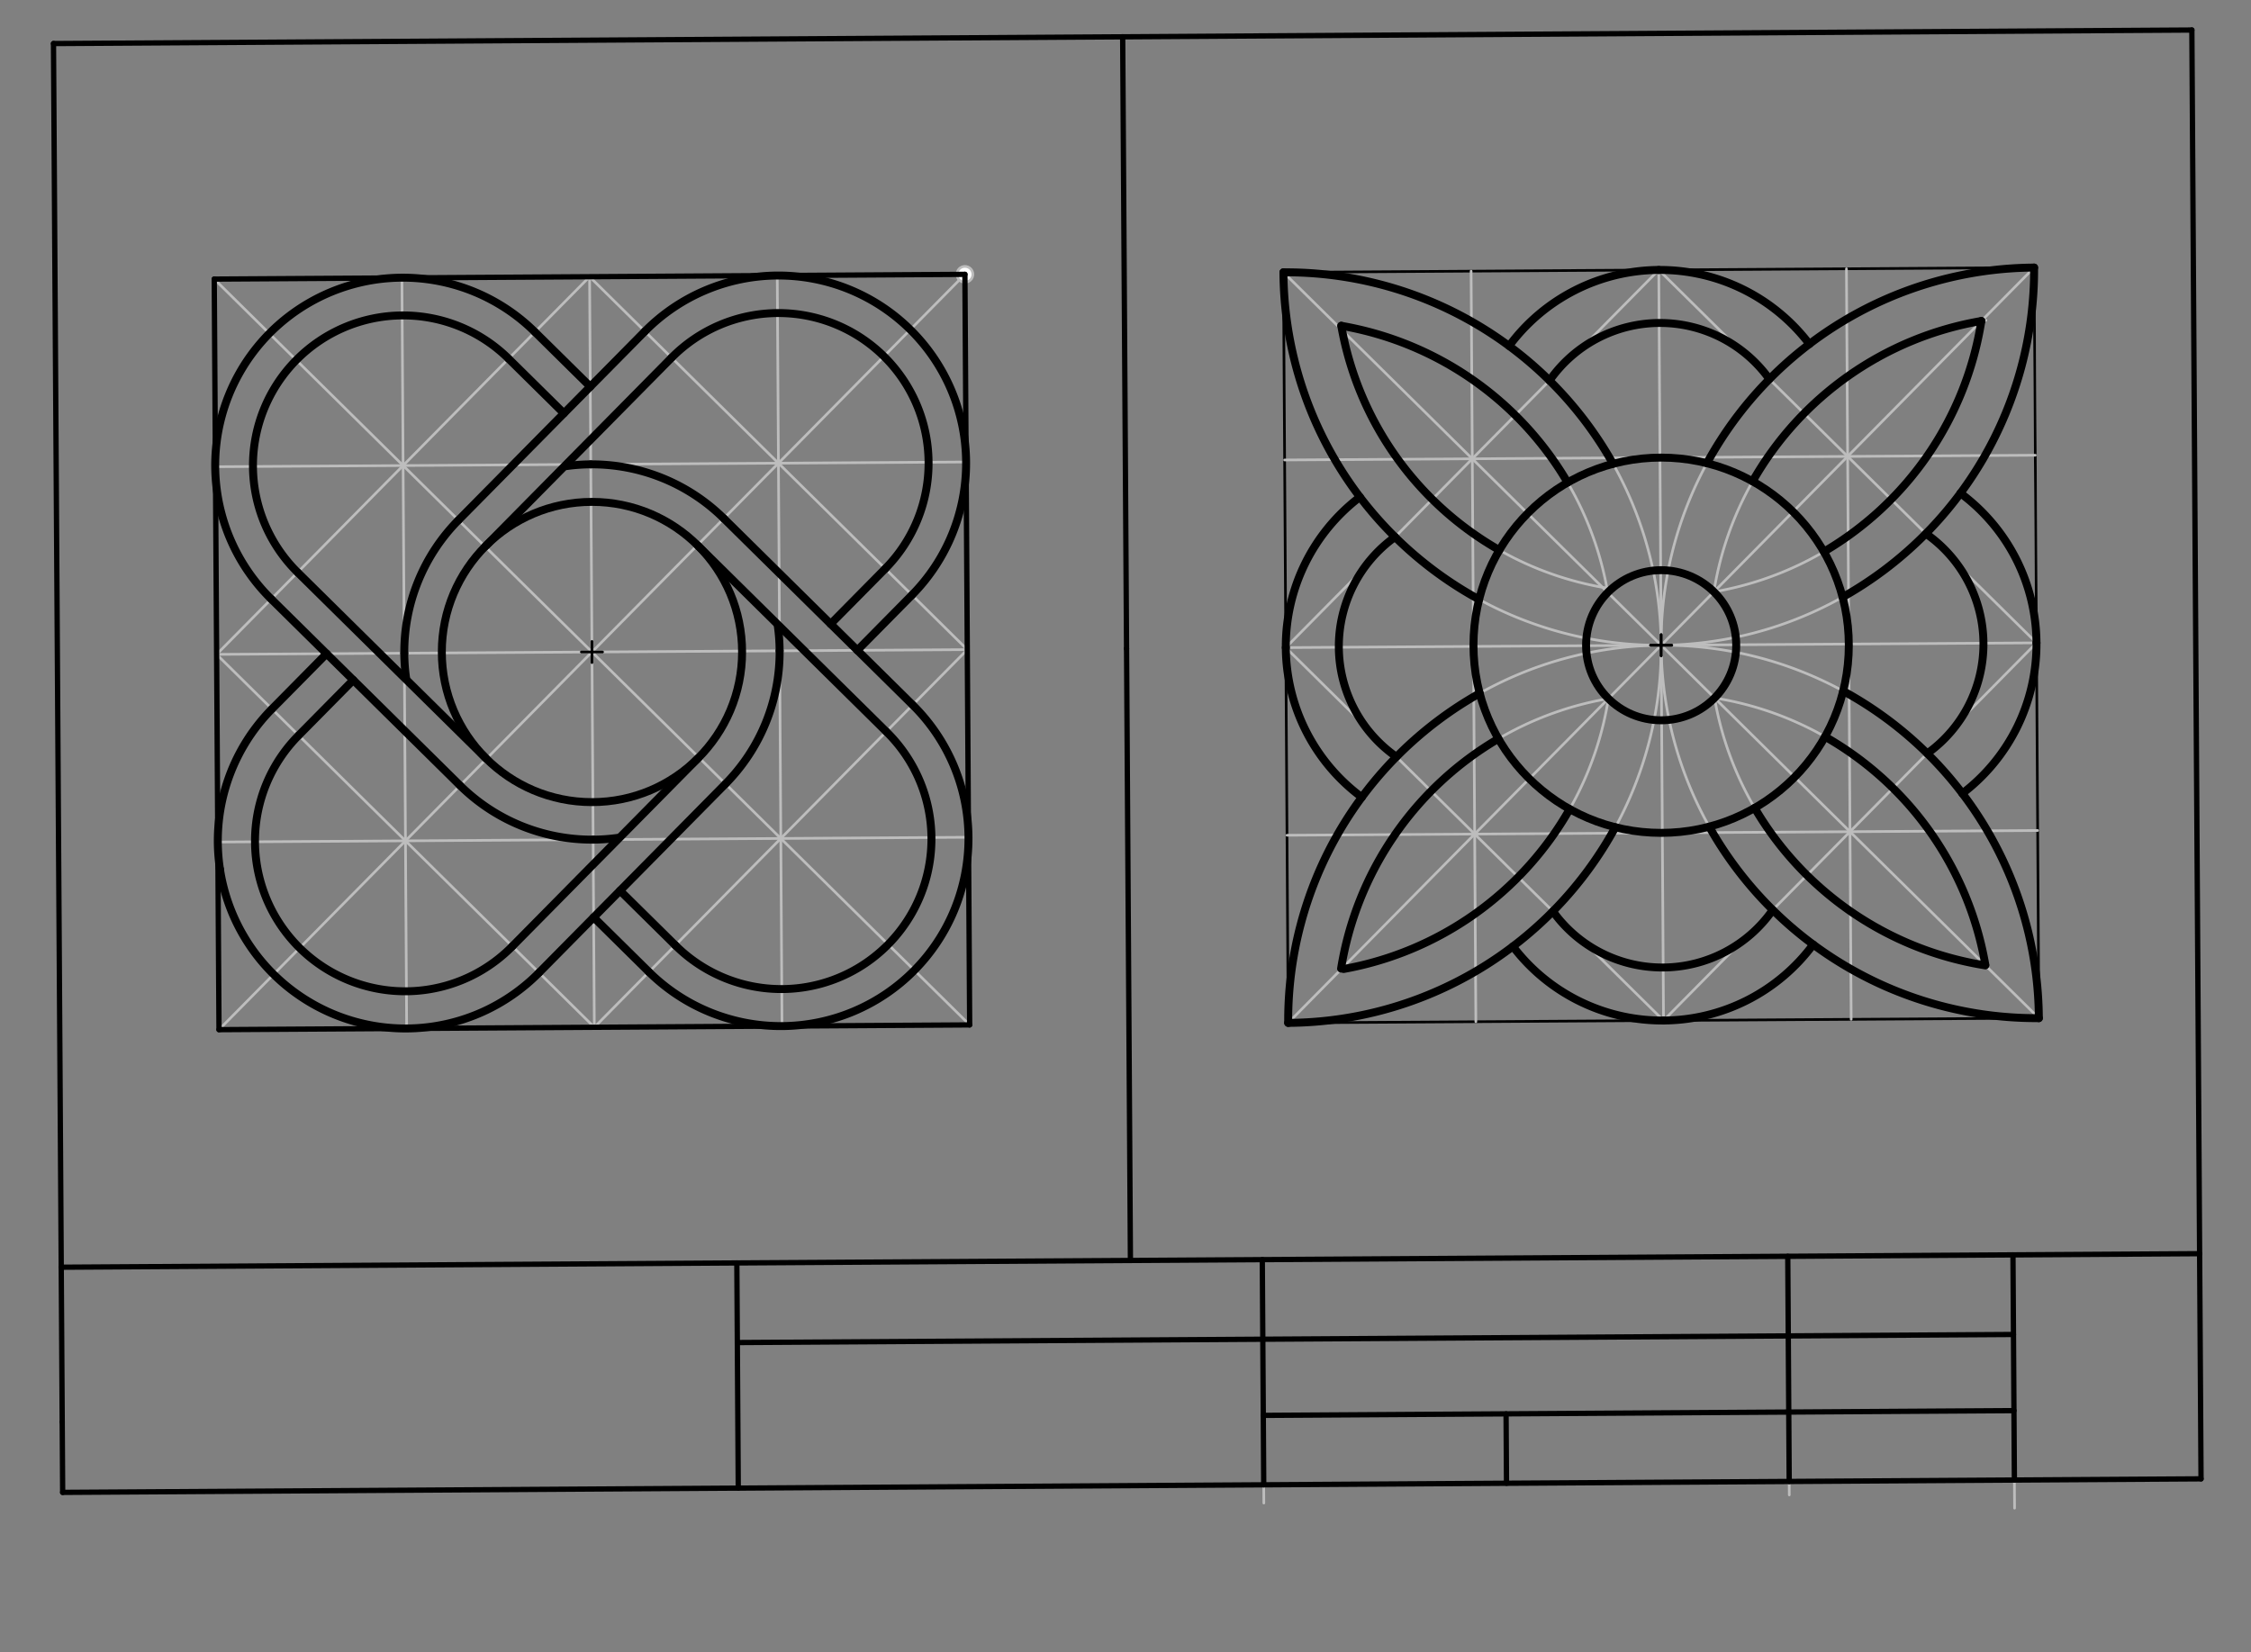 <svg xmlns="http://www.w3.org/2000/svg" class="svg--816" height="100%" preserveAspectRatio="xMidYMid meet" viewBox="0 0 850 624" width="100%"><rect x="0" y="0" width="850" height="624" fill="#808080" stroke="none"/><defs><marker id="marker-arrow" markerHeight="16" markerUnits="userSpaceOnUse" markerWidth="24" orient="auto-start-reverse" refX="24" refY="4" viewBox="0 0 24 8"><path d="M 0 0 L 24 4 L 0 8 z" stroke="inherit"></path></marker></defs><g class="aux-layer--949"><g class="element--733"><line stroke="#BDBDBD" stroke-dasharray="none" stroke-linecap="round" stroke-width="1" x1="477.081" x2="477.239" y1="542.601" y2="567.651"></line></g><g class="element--733"><line stroke="#BDBDBD" stroke-dasharray="none" stroke-linecap="round" stroke-width="1" x1="675.649" x2="675.403" y1="564.585" y2="525.612"></line></g><g class="element--733"><line stroke="#BDBDBD" stroke-dasharray="none" stroke-linecap="round" stroke-width="1" x1="760.551" x2="760.722" y1="542.535" y2="569.572"></line></g><g class="element--733"><line stroke="#BDBDBD" stroke-dasharray="none" stroke-linecap="round" stroke-width="1" x1="222.632" x2="364.361" y1="104.507" y2="103.61"></line></g><g class="element--733"><line stroke="#BDBDBD" stroke-dasharray="none" stroke-linecap="round" stroke-width="1" x1="365.258" x2="81.799" y1="245.339" y2="247.133"></line></g><g class="element--733"><line stroke="#BDBDBD" stroke-dasharray="none" stroke-linecap="round" stroke-width="1" x1="222.632" x2="224.426" y1="104.507" y2="387.966"></line></g><g class="element--733"><line stroke="#BDBDBD" stroke-dasharray="none" stroke-linecap="round" stroke-width="1" x1="81.799" x2="222.632" y1="247.133" y2="104.507"></line></g><g class="element--733"><line stroke="#BDBDBD" stroke-dasharray="none" stroke-linecap="round" stroke-width="1" x1="80.902" x2="223.529" y1="105.404" y2="246.236"></line></g><g class="element--733"><line stroke="#BDBDBD" stroke-dasharray="none" stroke-linecap="round" stroke-width="1" x1="364.81" x2="81.351" y1="174.474" y2="176.268"></line></g><g class="element--733"><line stroke="#BDBDBD" stroke-dasharray="none" stroke-linecap="round" stroke-width="1" x1="153.561" x2="151.767" y1="388.414" y2="104.955"></line></g><g class="element--733"><line stroke="#BDBDBD" stroke-dasharray="none" stroke-linecap="round" stroke-width="1" x1="223.529" x2="364.361" y1="246.236" y2="103.61"></line></g><g class="element--733"><line stroke="#BDBDBD" stroke-dasharray="none" stroke-linecap="round" stroke-width="1" x1="293.497" x2="295.291" y1="104.058" y2="387.517"></line></g><g class="element--733"><line stroke="#BDBDBD" stroke-dasharray="none" stroke-linecap="round" stroke-width="1" x1="223.529" x2="366.155" y1="246.236" y2="387.069"></line></g><g class="element--733"><line stroke="#BDBDBD" stroke-dasharray="none" stroke-linecap="round" stroke-width="1" x1="365.707" x2="82.248" y1="316.204" y2="317.998"></line></g><g class="element--733"><line stroke="#BDBDBD" stroke-dasharray="none" stroke-linecap="round" stroke-width="1" x1="627.265" x2="768.994" y1="243.681" y2="242.784"></line></g><g class="element--733"><line stroke="#BDBDBD" stroke-dasharray="none" stroke-linecap="round" stroke-width="1" x1="627.265" x2="626.368" y1="243.681" y2="101.951"></line></g><g class="element--733"><line stroke="#BDBDBD" stroke-dasharray="none" stroke-linecap="round" stroke-width="1" x1="768.994" x2="768.097" y1="242.784" y2="101.054"></line></g><g class="element--733"><line stroke="#000000" stroke-dasharray="none" stroke-linecap="round" stroke-width="1" x1="768.097" x2="484.638" y1="101.054" y2="102.848"></line></g><g class="element--733"><line stroke="#000000" stroke-dasharray="none" stroke-linecap="round" stroke-width="1" x1="484.638" x2="486.432" y1="102.848" y2="386.307"></line></g><g class="element--733"><line stroke="#000000" stroke-dasharray="none" stroke-linecap="round" stroke-width="1" x1="486.432" x2="769.891" y1="386.307" y2="384.513"></line></g><g class="element--733"><line stroke="#000000" stroke-dasharray="none" stroke-linecap="round" stroke-width="1" x1="769.891" x2="768.097" y1="384.513" y2="101.054"></line></g><g class="element--733"><line stroke="#BDBDBD" stroke-dasharray="none" stroke-linecap="round" stroke-width="1" x1="484.638" x2="627.265" y1="102.848" y2="243.681"></line></g><g class="element--733"><line stroke="#BDBDBD" stroke-dasharray="none" stroke-linecap="round" stroke-width="1" x1="768.994" x2="626.368" y1="242.784" y2="101.951"></line></g><g class="element--733"><line stroke="#BDBDBD" stroke-dasharray="none" stroke-linecap="round" stroke-width="1" x1="627.265" x2="485.535" y1="243.681" y2="244.578"></line></g><g class="element--733"><line stroke="#BDBDBD" stroke-dasharray="none" stroke-linecap="round" stroke-width="1" x1="486.432" x2="768.097" y1="386.307" y2="101.054"></line></g><g class="element--733"><line stroke="#BDBDBD" stroke-dasharray="none" stroke-linecap="round" stroke-width="1" x1="485.087" x2="768.546" y1="173.713" y2="171.919"></line></g><g class="element--733"><line stroke="#BDBDBD" stroke-dasharray="none" stroke-linecap="round" stroke-width="1" x1="555.503" x2="557.297" y1="102.4" y2="385.859"></line></g><g class="element--733"><line stroke="#BDBDBD" stroke-dasharray="none" stroke-linecap="round" stroke-width="1" x1="769.443" x2="485.984" y1="313.649" y2="315.443"></line></g><g class="element--733"><line stroke="#BDBDBD" stroke-dasharray="none" stroke-linecap="round" stroke-width="1" x1="627.265" x2="628.162" y1="243.681" y2="385.41"></line></g><g class="element--733"><line stroke="#BDBDBD" stroke-dasharray="none" stroke-linecap="round" stroke-width="1" x1="697.232" x2="699.026" y1="101.503" y2="384.962"></line></g><g class="element--733"><line stroke="#BDBDBD" stroke-dasharray="none" stroke-linecap="round" stroke-width="1" x1="627.265" x2="769.891" y1="243.681" y2="384.513"></line></g><g class="element--733"><line stroke="#BDBDBD" stroke-dasharray="none" stroke-linecap="round" stroke-width="1" x1="768.994" x2="628.162" y1="242.784" y2="385.41"></line></g><g class="element--733"><line stroke="#BDBDBD" stroke-dasharray="none" stroke-linecap="round" stroke-width="1" x1="485.535" x2="628.162" y1="244.578" y2="385.41"></line></g><g class="element--733"><line stroke="#BDBDBD" stroke-dasharray="none" stroke-linecap="round" stroke-width="1" x1="626.368" x2="485.535" y1="101.951" y2="244.578"></line></g><g class="element--733"><line stroke="#BDBDBD" stroke-dasharray="none" stroke-linecap="round" stroke-width="1" x1="222.632" x2="365.258" y1="104.507" y2="245.339"></line></g><g class="element--733"><line stroke="#BDBDBD" stroke-dasharray="none" stroke-linecap="round" stroke-width="1" x1="365.258" x2="224.426" y1="245.339" y2="387.966"></line></g><g class="element--733"><line stroke="#BDBDBD" stroke-dasharray="none" stroke-linecap="round" stroke-width="1" x1="224.426" x2="81.799" y1="387.966" y2="247.133"></line></g><g class="element--733"><line stroke="#BDBDBD" stroke-dasharray="none" stroke-linecap="round" stroke-width="1" x1="223.529" x2="82.696" y1="246.236" y2="388.863"></line></g><g class="element--733"><path d="M 486.432 386.307 A 141.732 141.732 0 1 1 769.891 384.513" fill="none" stroke="#BDBDBD" stroke-dasharray="none" stroke-linecap="round" stroke-width="1"></path></g><g class="element--733"><path d="M 769.891 384.513 A 141.732 141.732 0 1 1 768.097 101.054" fill="none" stroke="#BDBDBD" stroke-dasharray="none" stroke-linecap="round" stroke-width="1"></path></g><g class="element--733"><path d="M 768.097 101.054 A 141.732 141.732 0 1 1 484.638 102.848" fill="none" stroke="#BDBDBD" stroke-dasharray="none" stroke-linecap="round" stroke-width="1"></path></g><g class="element--733"><path d="M 484.638 102.848 A 141.732 141.732 0 1 1 486.432 386.307" fill="none" stroke="#BDBDBD" stroke-dasharray="none" stroke-linecap="round" stroke-width="1"></path></g><g class="element--733"><path d="M 607.348 263.851 A 123.328 123.328 0 0 0 506.867 363.107" fill="none" stroke="#BDBDBD" stroke-dasharray="none" stroke-linecap="round" stroke-width="1"></path></g><g class="element--733"><path d="M 607.348 263.851 A 123.328 123.328 0 0 1 507.38 365.956" fill="none" stroke="#BDBDBD" stroke-dasharray="none" stroke-linecap="round" stroke-width="1"></path></g><g class="element--733"><path d="M 607.094 223.764 A 123.328 123.328 0 0 0 506.483 123.042" fill="none" stroke="#BDBDBD" stroke-dasharray="none" stroke-linecap="round" stroke-width="1"></path></g><g class="element--733"><path d="M 506.483 123.042 A 121.726 121.726 0 0 0 607.345 222.181" fill="none" stroke="#BDBDBD" stroke-dasharray="none" stroke-linecap="round" stroke-width="1"></path></g><g class="element--733"><path d="M 647.181 223.51 A 123.328 123.328 0 0 1 749.905 120.942" fill="none" stroke="#BDBDBD" stroke-dasharray="none" stroke-linecap="round" stroke-width="1"></path></g><g class="element--733"><path d="M 647.181 223.51 A 123.328 123.328 0 0 0 748.18 121.225" fill="none" stroke="#BDBDBD" stroke-dasharray="none" stroke-linecap="round" stroke-width="1"></path></g><g class="element--733"><path d="M 647.435 263.598 A 123.328 123.328 0 0 0 749.067 364.491" fill="none" stroke="#BDBDBD" stroke-dasharray="none" stroke-linecap="round" stroke-width="1"></path></g><g class="element--733"><path d="M 647.435 263.598 A 123.328 123.328 0 0 1 749.684 364.384" fill="none" stroke="#BDBDBD" stroke-dasharray="none" stroke-linecap="round" stroke-width="1"></path></g><g class="element--733"><circle cx="364.361" cy="103.61" r="3" stroke="#BDBDBD" stroke-width="1" fill="#ffffff"></circle>}</g></g><g class="main-layer--75a"><g class="element--733"><line stroke="#000000" stroke-dasharray="none" stroke-linecap="round" stroke-width="2" x1="23.493" x2="20.198" y1="536.993" y2="16.449"></line></g><g class="element--733"><line stroke="#000000" stroke-dasharray="none" stroke-linecap="round" stroke-width="2" x1="20.198" x2="827.67" y1="16.449" y2="11.338"></line></g><g class="element--733"><line stroke="#000000" stroke-dasharray="none" stroke-linecap="round" stroke-width="2" x1="23.493" x2="23.662" y1="536.993" y2="563.617"></line></g><g class="element--733"><line stroke="#000000" stroke-dasharray="none" stroke-linecap="round" stroke-width="2" x1="23.662" x2="831.133" y1="563.617" y2="558.506"></line></g><g class="element--733"><line stroke="#000000" stroke-dasharray="none" stroke-linecap="round" stroke-width="2" x1="831.133" x2="827.67" y1="558.506" y2="11.338"></line></g><g class="element--733"><line stroke="#000000" stroke-dasharray="none" stroke-linecap="round" stroke-width="2" x1="278.775" x2="278.236" y1="562.002" y2="476.964"></line></g><g class="element--733"><line stroke="#000000" stroke-dasharray="none" stroke-linecap="round" stroke-width="2" x1="477.196" x2="476.658" y1="560.746" y2="475.709"></line></g><g class="element--733"><line stroke="#000000" stroke-dasharray="none" stroke-linecap="round" stroke-width="2" x1="675.617" x2="675.079" y1="559.49" y2="474.453"></line></g><g class="element--733"><line stroke="#000000" stroke-dasharray="none" stroke-linecap="round" stroke-width="2" x1="760.655" x2="760.116" y1="558.952" y2="473.915"></line></g><g class="element--733"><line stroke="#000000" stroke-dasharray="none" stroke-linecap="round" stroke-width="2" x1="23.123" x2="830.595" y1="478.579" y2="473.469"></line></g><g class="element--733"><line stroke="#000000" stroke-dasharray="none" stroke-linecap="round" stroke-width="2" x1="278.427" x2="760.307" y1="507.033" y2="503.983"></line></g><g class="element--733"><line stroke="#000000" stroke-dasharray="none" stroke-linecap="round" stroke-width="2" x1="477.03" x2="760.489" y1="534.538" y2="532.744"></line></g><g class="element--733"><line stroke="#000000" stroke-dasharray="none" stroke-linecap="round" stroke-width="2" x1="568.706" x2="568.872" y1="533.958" y2="560.166"></line></g><g class="element--733"><line stroke="#000000" stroke-dasharray="none" stroke-linecap="round" stroke-width="2" x1="425.397" x2="423.934" y1="244.959" y2="13.893"></line></g><g class="element--733"><line stroke="#000000" stroke-dasharray="none" stroke-linecap="round" stroke-width="2" x1="425.397" x2="426.859" y1="244.959" y2="476.024"></line></g><g class="element--733"><line stroke="#000000" stroke-dasharray="none" stroke-linecap="round" stroke-width="2" x1="364.361" x2="366.155" y1="103.61" y2="387.069"></line></g><g class="element--733"><line stroke="#000000" stroke-dasharray="none" stroke-linecap="round" stroke-width="2" x1="366.155" x2="82.696" y1="387.069" y2="388.863"></line></g><g class="element--733"><line stroke="#000000" stroke-dasharray="none" stroke-linecap="round" stroke-width="2" x1="82.696" x2="80.902" y1="388.863" y2="105.404"></line></g><g class="element--733"><line stroke="#000000" stroke-dasharray="none" stroke-linecap="round" stroke-width="2" x1="80.902" x2="364.361" y1="105.404" y2="103.61"></line></g><g class="element--733"><g class="center--a87"><line x1="219.529" y1="246.236" x2="227.529" y2="246.236" stroke="#000000" stroke-width="1" stroke-linecap="round"></line><line x1="223.529" y1="242.236" x2="223.529" y2="250.236" stroke="#000000" stroke-width="1" stroke-linecap="round"></line><circle class="hit--87b" cx="223.529" cy="246.236" r="4" stroke="none" fill="transparent"></circle></g><circle cx="223.529" cy="246.236" fill="none" r="56.693" stroke="#000000" stroke-dasharray="none" stroke-width="3"></circle></g><g class="element--733"><path d="M 152.664 246.685 A 70.866 70.866 0 0 1 173.103 196.444" fill="none" stroke="#000000" stroke-dasharray="none" stroke-linecap="round" stroke-width="3"></path></g><g class="element--733"><line stroke="#000000" stroke-dasharray="none" stroke-linecap="round" stroke-width="3" x1="183.188" x2="253.604" y1="206.403" y2="135.089"></line></g><g class="element--733"><line stroke="#000000" stroke-dasharray="none" stroke-linecap="round" stroke-width="3" x1="173.103" x2="243.519" y1="196.444" y2="125.131"></line></g><g class="element--733"><path d="M 253.604 135.089 A 56.693 56.693 0 1 1 334.286 214.756" fill="none" stroke="#000000" stroke-dasharray="none" stroke-linecap="round" stroke-width="3"></path></g><g class="element--733"><path d="M 243.519 125.131 A 70.866 70.866 0 1 1 344.371 224.715" fill="none" stroke="#000000" stroke-dasharray="none" stroke-linecap="round" stroke-width="3"></path></g><g class="element--733"><line stroke="#000000" stroke-dasharray="none" stroke-linecap="round" stroke-width="3" x1="183.695" x2="112.382" y1="286.577" y2="216.161"></line></g><g class="element--733"><path d="M 152.664 246.684 A 70.866 70.866 0 0 0 153.326 255.911" fill="none" stroke="#000000" stroke-dasharray="none" stroke-linecap="round" stroke-width="3"></path></g><g class="element--733"><path d="M 112.382 216.161 A 56.693 56.693 0 1 1 192.049 135.479" fill="none" stroke="#000000" stroke-dasharray="none" stroke-linecap="round" stroke-width="3"></path></g><g class="element--733"><line stroke="#000000" stroke-dasharray="none" stroke-linecap="round" stroke-width="3" x1="192.049" x2="212.936" y1="135.479" y2="156.104"></line></g><g class="element--733"><line stroke="#000000" stroke-dasharray="none" stroke-linecap="round" stroke-width="3" x1="222.895" x2="202.007" y1="146.018" y2="125.394"></line></g><g class="element--733"><path d="M 202.007 125.394 A 70.866 70.866 0 1 0 102.424 226.246" fill="none" stroke="#000000" stroke-dasharray="none" stroke-linecap="round" stroke-width="3"></path></g><g class="element--733"><line stroke="#000000" stroke-dasharray="none" stroke-linecap="round" stroke-width="3" x1="102.424" x2="173.737" y1="226.246" y2="296.662"></line></g><g class="element--733"><path d="M 173.737 296.662 A 70.866 70.866 0 0 0 223.977 317.101" fill="none" stroke="#000000" stroke-dasharray="none" stroke-linecap="round" stroke-width="3"></path></g><g class="element--733"><line stroke="#000000" stroke-dasharray="none" stroke-linecap="round" stroke-width="3" x1="263.362" x2="334.675" y1="205.895" y2="276.312"></line></g><g class="element--733"><path d="M 334.675 276.312 A 56.693 56.693 0 1 1 255.009 356.993" fill="none" stroke="#000000" stroke-dasharray="none" stroke-linecap="round" stroke-width="3"></path></g><g class="element--733"><path d="M 223.08 175.371 A 70.866 70.866 0 0 1 273.321 195.81" fill="none" stroke="#000000" stroke-dasharray="none" stroke-linecap="round" stroke-width="3"></path></g><g class="element--733"><line stroke="#000000" stroke-dasharray="none" stroke-linecap="round" stroke-width="3" x1="273.321" x2="344.634" y1="195.81" y2="266.226"></line></g><g class="element--733"><path d="M 344.634 266.226 A 70.866 70.866 0 1 1 245.05 367.078" fill="none" stroke="#000000" stroke-dasharray="none" stroke-linecap="round" stroke-width="3"></path></g><g class="element--733"><line stroke="#000000" stroke-dasharray="none" stroke-linecap="round" stroke-width="3" x1="344.371" x2="323.747" y1="224.715" y2="245.602"></line></g><g class="element--733"><line stroke="#000000" stroke-dasharray="none" stroke-linecap="round" stroke-width="3" x1="334.286" x2="313.661" y1="214.756" y2="235.644"></line></g><g class="element--733"><path d="M 223.08 175.371 A 70.866 70.866 0 0 0 213.854 176.034" fill="none" stroke="#000000" stroke-dasharray="none" stroke-linecap="round" stroke-width="3"></path></g><g class="element--733"><line stroke="#000000" stroke-dasharray="none" stroke-linecap="round" stroke-width="3" x1="263.87" x2="193.453" y1="286.07" y2="357.383"></line></g><g class="element--733"><path d="M 223.977 317.101 A 70.866 70.866 0 0 0 233.204 316.439" fill="none" stroke="#000000" stroke-dasharray="none" stroke-linecap="round" stroke-width="3"></path></g><g class="element--733"><path d="M 193.453 357.383 A 56.693 56.693 0 1 1 112.772 277.716" fill="none" stroke="#000000" stroke-dasharray="none" stroke-linecap="round" stroke-width="3"></path></g><g class="element--733"><path d="M 83.058 328.24 A 70.866 70.866 0 0 0 203.539 367.341" fill="none" stroke="#000000" stroke-dasharray="none" stroke-linecap="round" stroke-width="3"></path></g><g class="element--733"><line stroke="#000000" stroke-dasharray="none" stroke-linecap="round" stroke-width="3" x1="203.539" x2="273.955" y1="367.341" y2="296.028"></line></g><g class="element--733"><path d="M 273.955 296.028 A 70.866 70.866 0 0 0 294.394 245.788" fill="none" stroke="#000000" stroke-dasharray="none" stroke-linecap="round" stroke-width="3"></path></g><g class="element--733"><path d="M 294.394 245.788 A 70.866 70.866 0 0 0 293.731 236.561" fill="none" stroke="#000000" stroke-dasharray="none" stroke-linecap="round" stroke-width="3"></path></g><g class="element--733"><line stroke="#000000" stroke-dasharray="none" stroke-linecap="round" stroke-width="3" x1="255.009" x2="234.121" y1="356.993" y2="336.369"></line></g><g class="element--733"><line stroke="#000000" stroke-dasharray="none" stroke-linecap="round" stroke-width="3" x1="245.05" x2="224.163" y1="367.078" y2="346.454"></line></g><g class="element--733"><path d="M 83.058 328.24 A 70.866 70.866 0 0 1 102.687 267.758" fill="none" stroke="#000000" stroke-dasharray="none" stroke-linecap="round" stroke-width="3"></path></g><g class="element--733"><line stroke="#000000" stroke-dasharray="none" stroke-linecap="round" stroke-width="3" x1="112.772" x2="133.396" y1="277.716" y2="256.829"></line></g><g class="element--733"><line stroke="#000000" stroke-dasharray="none" stroke-linecap="round" stroke-width="3" x1="102.687" x2="123.311" y1="267.758" y2="246.87"></line></g><g class="element--733"><g class="center--a87"><line x1="623.265" y1="243.681" x2="631.265" y2="243.681" stroke="#000000" stroke-width="1" stroke-linecap="round"></line><line x1="627.265" y1="239.681" x2="627.265" y2="247.681" stroke="#000000" stroke-width="1" stroke-linecap="round"></line><circle class="hit--87b" cx="627.265" cy="243.681" r="4" stroke="none" fill="transparent"></circle></g><circle cx="627.265" cy="243.681" fill="none" r="28.346" stroke="#000000" stroke-dasharray="none" stroke-width="3"></circle></g><g class="element--733"><g class="center--a87"><line x1="623.265" y1="243.681" x2="631.265" y2="243.681" stroke="#000000" stroke-width="1" stroke-linecap="round"></line><line x1="627.265" y1="239.681" x2="627.265" y2="247.681" stroke="#000000" stroke-width="1" stroke-linecap="round"></line><circle class="hit--87b" cx="627.265" cy="243.681" r="4" stroke="none" fill="transparent"></circle></g><circle cx="627.265" cy="243.681" fill="none" r="70.866" stroke="#000000" stroke-dasharray="none" stroke-width="3"></circle></g><g class="element--733"><path d="M 609.114 175.179 A 141.732 141.732 0 0 0 484.638 102.848" fill="none" stroke="#000000" stroke-dasharray="none" stroke-linecap="round" stroke-width="3"></path></g><g class="element--733"><path d="M 609.983 312.407 A 141.732 141.732 0 0 1 486.432 386.307" fill="none" stroke="#000000" stroke-dasharray="none" stroke-linecap="round" stroke-width="3"></path></g><g class="element--733"><path d="M 558.762 261.831 A 141.732 141.732 0 0 0 486.432 386.307" fill="none" stroke="#000000" stroke-dasharray="none" stroke-linecap="round" stroke-width="3"></path></g><g class="element--733"><path d="M 695.991 260.963 A 141.732 141.732 0 0 1 769.891 384.513" fill="none" stroke="#000000" stroke-dasharray="none" stroke-linecap="round" stroke-width="3"></path></g><g class="element--733"><path d="M 769.891 384.513 A 141.732 141.732 0 0 1 645.415 312.183" fill="none" stroke="#000000" stroke-dasharray="none" stroke-linecap="round" stroke-width="3"></path></g><g class="element--733"><path d="M 644.547 174.954 A 141.732 141.732 0 0 1 768.097 101.054" fill="none" stroke="#000000" stroke-dasharray="none" stroke-linecap="round" stroke-width="3"></path></g><g class="element--733"><path d="M 768.097 101.054 A 141.732 141.732 0 0 1 695.767 225.53" fill="none" stroke="#000000" stroke-dasharray="none" stroke-linecap="round" stroke-width="3"></path></g><g class="element--733"><path d="M 558.538 226.399 A 141.732 141.732 0 0 1 484.638 102.848" fill="none" stroke="#000000" stroke-dasharray="none" stroke-linecap="round" stroke-width="3"></path></g><g class="element--733"><path d="M 591.949 182.241 A 123.328 123.328 0 0 0 506.483 123.042" fill="none" stroke="#000000" stroke-dasharray="none" stroke-linecap="round" stroke-width="3"></path></g><g class="element--733"><path d="M 592.73 305.563 A 123.328 123.328 0 0 1 507.38 365.956" fill="none" stroke="#000000" stroke-dasharray="none" stroke-linecap="round" stroke-width="3"></path></g><g class="element--733"><path d="M 565.825 278.996 A 123.328 123.328 0 0 0 506.403 365.799" fill="none" stroke="#000000" stroke-dasharray="none" stroke-linecap="round" stroke-width="3"></path></g><g class="element--733"><path d="M 689.146 278.216 A 123.328 123.328 0 0 1 749.684 364.384" fill="none" stroke="#000000" stroke-dasharray="none" stroke-linecap="round" stroke-width="3"></path></g><g class="element--733"><path d="M 662.58 305.121 A 123.328 123.328 0 0 0 749.652 364.586" fill="none" stroke="#000000" stroke-dasharray="none" stroke-linecap="round" stroke-width="3"></path></g><g class="element--733"><path d="M 661.8 181.799 A 123.328 123.328 0 0 1 748.18 121.225" fill="none" stroke="#000000" stroke-dasharray="none" stroke-linecap="round" stroke-width="3"></path></g><g class="element--733"><path d="M 688.704 208.365 A 123.328 123.328 0 0 0 748.18 121.225" fill="none" stroke="#000000" stroke-dasharray="none" stroke-linecap="round" stroke-width="3"></path></g><g class="element--733"><path d="M 566.18 207.756 A 121.726 121.726 0 0 1 506.483 123.042" fill="none" stroke="#000000" stroke-dasharray="none" stroke-linecap="round" stroke-width="3"></path></g><g class="element--733"><path d="M 485.535 244.578 A 70.866 70.866 0 0 1 513.522 187.707" fill="none" stroke="#000000" stroke-dasharray="none" stroke-linecap="round" stroke-width="3"></path></g><g class="element--733"><path d="M 485.535 244.578 A 70.866 70.866 0 0 0 514.24 301.09" fill="none" stroke="#000000" stroke-dasharray="none" stroke-linecap="round" stroke-width="3"></path></g><g class="element--733"><path d="M 626.368 101.951 A 70.866 70.866 0 0 0 569.855 130.656" fill="none" stroke="#000000" stroke-dasharray="none" stroke-linecap="round" stroke-width="3"></path></g><g class="element--733"><path d="M 626.368 101.951 A 70.866 70.866 0 0 1 683.239 129.939" fill="none" stroke="#000000" stroke-dasharray="none" stroke-linecap="round" stroke-width="3"></path></g><g class="element--733"><path d="M 768.994 242.784 A 70.866 70.866 0 0 0 740.289 186.271" fill="none" stroke="#000000" stroke-dasharray="none" stroke-linecap="round" stroke-width="3"></path></g><g class="element--733"><path d="M 768.994 242.784 A 70.866 70.866 0 0 1 741.007 299.655" fill="none" stroke="#000000" stroke-dasharray="none" stroke-linecap="round" stroke-width="3"></path></g><g class="element--733"><path d="M 628.162 385.41 A 70.866 70.866 0 0 0 684.674 356.706" fill="none" stroke="#000000" stroke-dasharray="none" stroke-linecap="round" stroke-width="3"></path></g><g class="element--733"><path d="M 628.162 385.41 A 70.866 70.866 0 0 1 571.291 357.423" fill="none" stroke="#000000" stroke-dasharray="none" stroke-linecap="round" stroke-width="3"></path></g><g class="element--733"><path d="M 526.784 202.804 A 50.842 50.842 0 0 0 527.31 285.827" fill="none" stroke="#000000" stroke-dasharray="none" stroke-linecap="round" stroke-width="3"></path></g><g class="element--733"><path d="M 668.142 143.2 A 50.842 50.842 0 0 0 585.119 143.726" fill="none" stroke="#000000" stroke-dasharray="none" stroke-linecap="round" stroke-width="3"></path></g><g class="element--733"><path d="M 727.745 284.558 A 50.842 50.842 0 0 0 727.22 201.535" fill="none" stroke="#000000" stroke-dasharray="none" stroke-linecap="round" stroke-width="3"></path></g><g class="element--733"><path d="M 669.411 343.636 A 50.842 50.842 0 0 1 586.387 344.161" fill="none" stroke="#000000" stroke-dasharray="none" stroke-linecap="round" stroke-width="3"></path></g></g><g class="snaps-layer--ac6"></g><g class="temp-layer--52d"></g></svg>